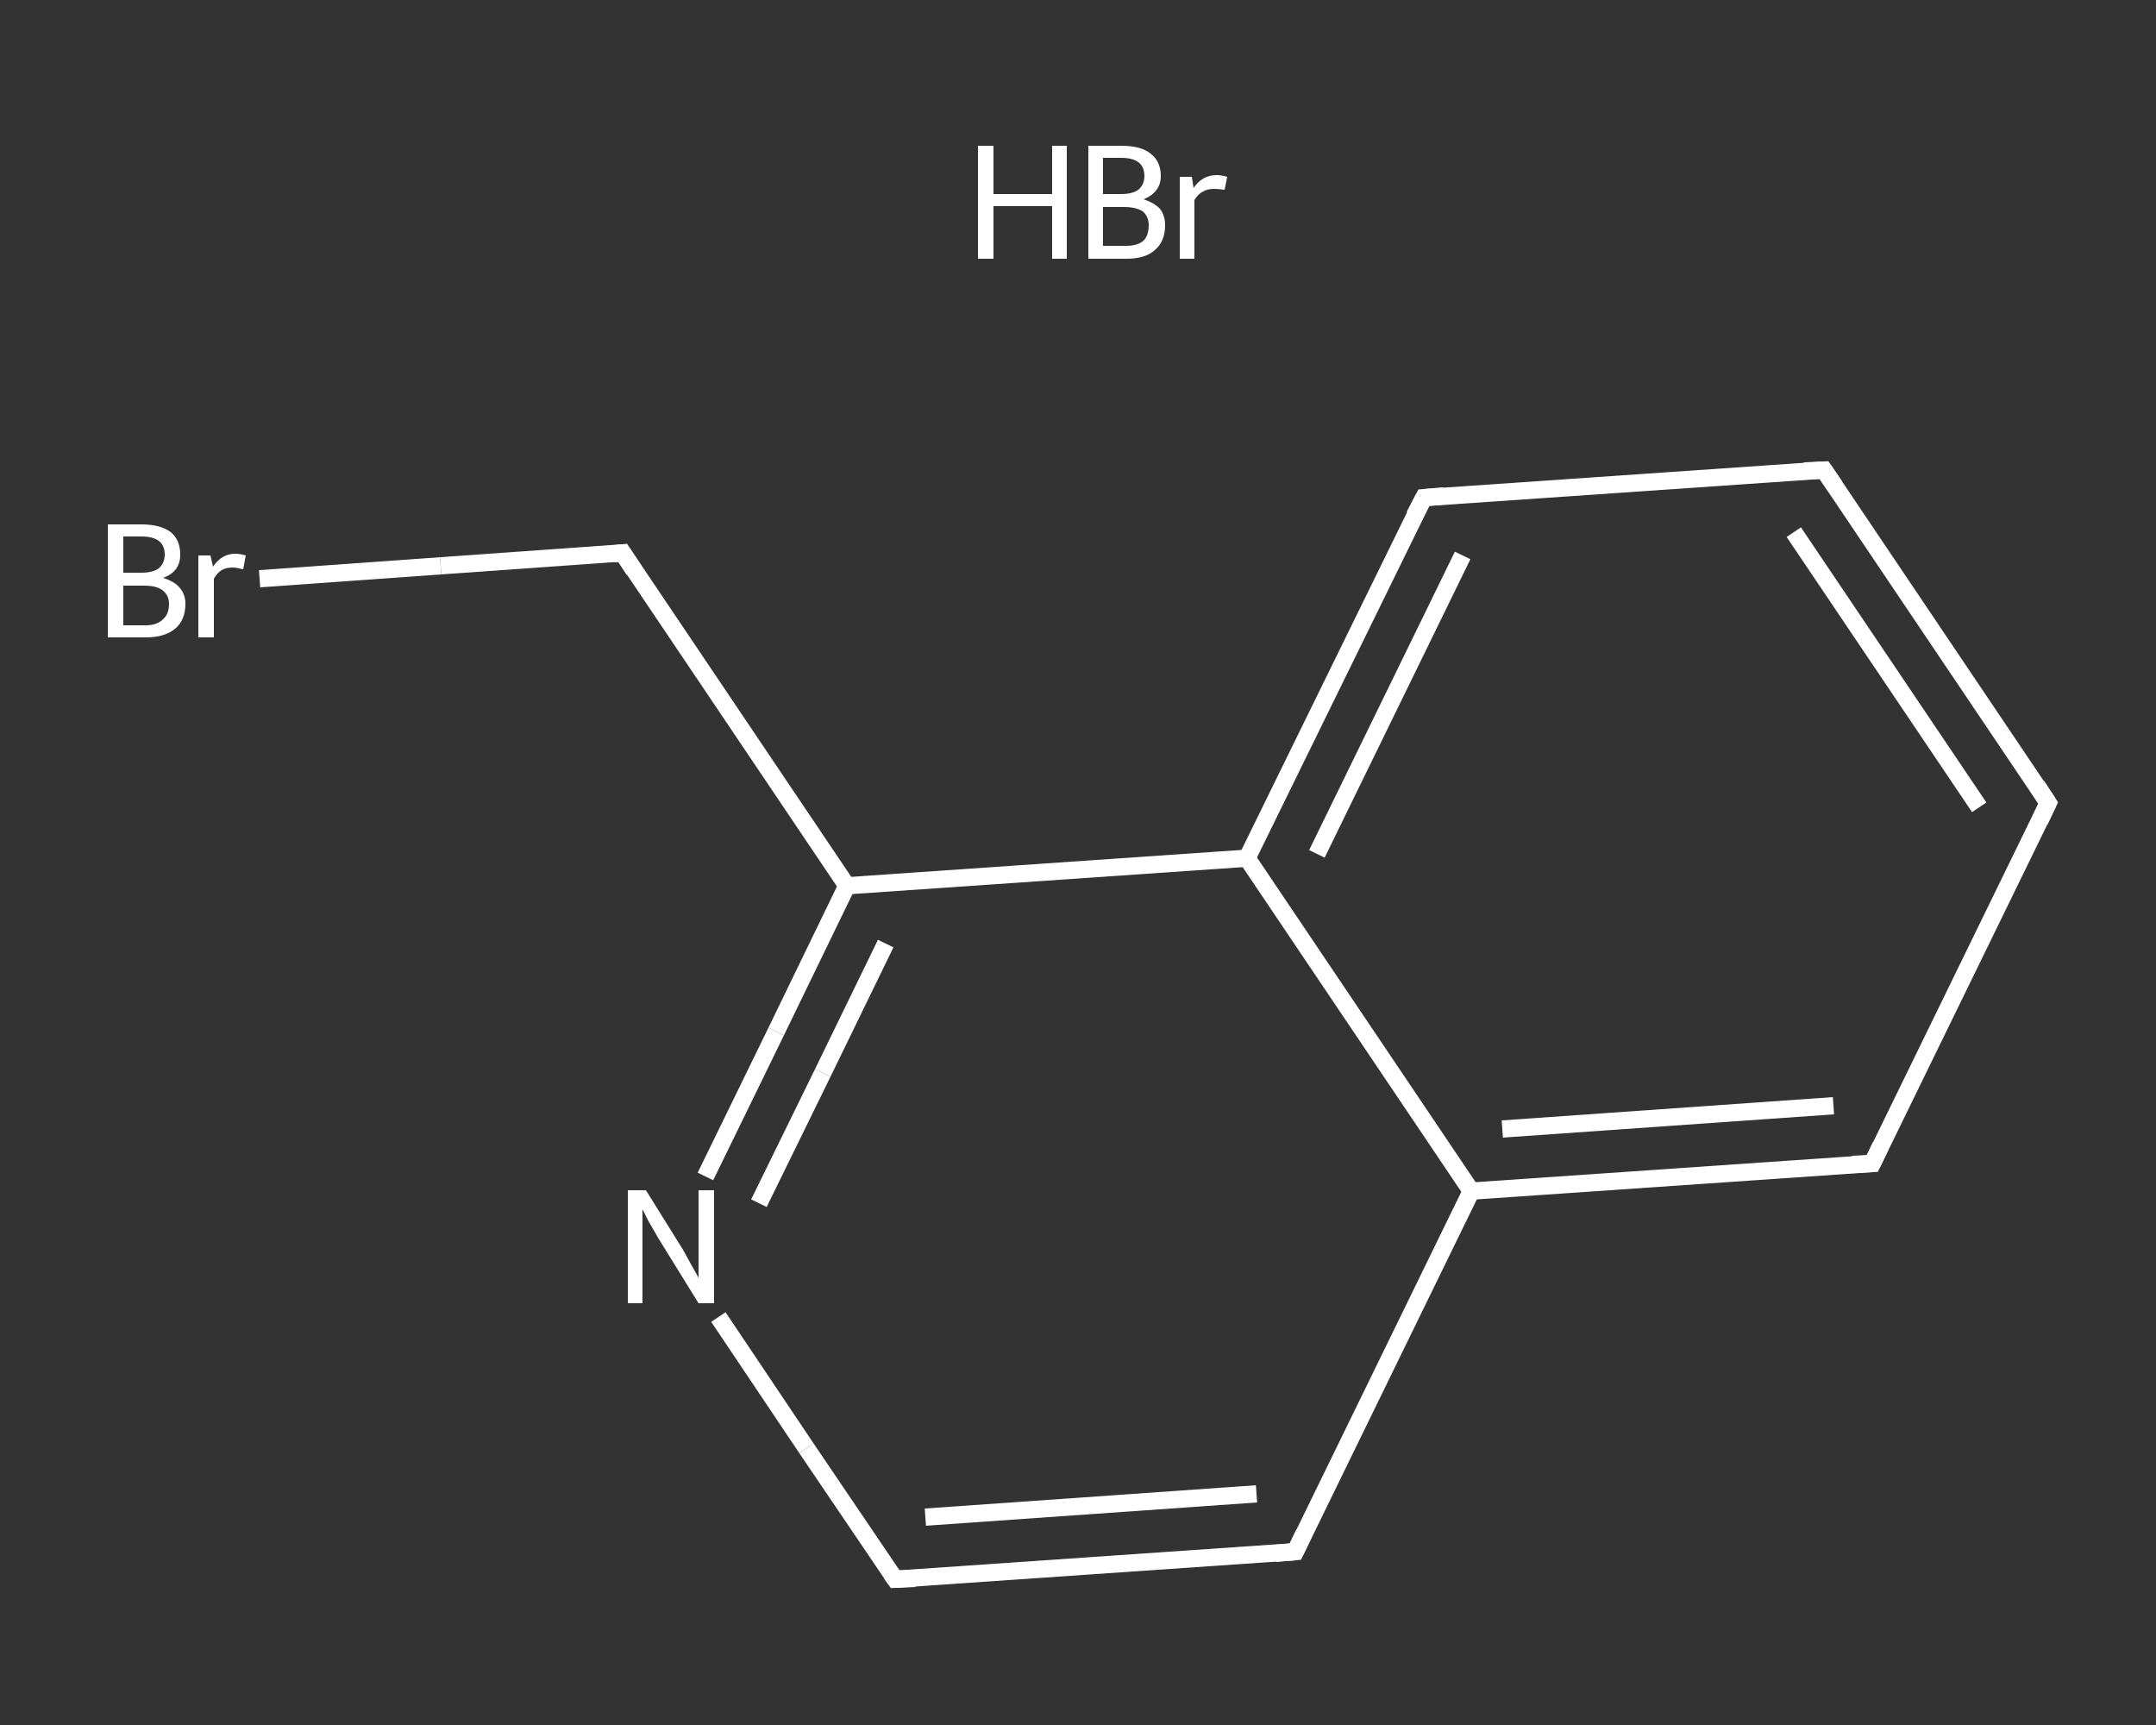 <?xml version='1.0' encoding='iso-8859-1'?>
<svg version='1.1' baseProfile='full'
              xmlns='http://www.w3.org/2000/svg'
                      xmlns:rdkit='http://www.rdkit.org/xml'
                      xmlns:xlink='http://www.w3.org/1999/xlink'
                  xml:space='preserve'
width='250px' height='200px' viewBox='0 0 250 200'>
<rect x="0" y="0" width="250" height="200" fill="#333333" stroke="none"/>
<!-- END OF HEADER -->
<rect style='opacity:1.0;fill:transparent;stroke:none' width='250.0' height='200.0' x='0.0' y='0.0'> </rect>
<path class='bond-0 atom-1 atom-2' d='M 30.1,67.1 L 51.1,65.6' style='fill:none;fill-rule:evenodd;stroke:#FFFFFF;stroke-width:2.0px;stroke-linecap:butt;stroke-linejoin:miter;stroke-opacity:1' />
<path class='bond-0 atom-1 atom-2' d='M 51.1,65.6 L 72.2,64.1' style='fill:none;fill-rule:evenodd;stroke:#FFFFFF;stroke-width:2.0px;stroke-linecap:butt;stroke-linejoin:miter;stroke-opacity:1' />
<path class='bond-1 atom-2 atom-3' d='M 72.2,64.1 L 98.2,102.7' style='fill:none;fill-rule:evenodd;stroke:#FFFFFF;stroke-width:2.0px;stroke-linecap:butt;stroke-linejoin:miter;stroke-opacity:1' />
<path class='bond-2 atom-3 atom-4' d='M 98.2,102.7 L 90.0,119.6' style='fill:none;fill-rule:evenodd;stroke:#FFFFFF;stroke-width:2.0px;stroke-linecap:butt;stroke-linejoin:miter;stroke-opacity:1' />
<path class='bond-2 atom-3 atom-4' d='M 90.0,119.6 L 81.8,136.4' style='fill:none;fill-rule:evenodd;stroke:#FFFFFF;stroke-width:2.0px;stroke-linecap:butt;stroke-linejoin:miter;stroke-opacity:1' />
<path class='bond-2 atom-3 atom-4' d='M 102.7,109.4 L 95.4,124.4' style='fill:none;fill-rule:evenodd;stroke:#FFFFFF;stroke-width:2.0px;stroke-linecap:butt;stroke-linejoin:miter;stroke-opacity:1' />
<path class='bond-2 atom-3 atom-4' d='M 95.4,124.4 L 88.0,139.5' style='fill:none;fill-rule:evenodd;stroke:#FFFFFF;stroke-width:2.0px;stroke-linecap:butt;stroke-linejoin:miter;stroke-opacity:1' />
<path class='bond-3 atom-4 atom-5' d='M 83.3,152.7 L 93.5,167.9' style='fill:none;fill-rule:evenodd;stroke:#FFFFFF;stroke-width:2.0px;stroke-linecap:butt;stroke-linejoin:miter;stroke-opacity:1' />
<path class='bond-3 atom-4 atom-5' d='M 93.5,167.9 L 103.8,183.1' style='fill:none;fill-rule:evenodd;stroke:#FFFFFF;stroke-width:2.0px;stroke-linecap:butt;stroke-linejoin:miter;stroke-opacity:1' />
<path class='bond-4 atom-5 atom-6' d='M 103.8,183.1 L 150.2,179.9' style='fill:none;fill-rule:evenodd;stroke:#FFFFFF;stroke-width:2.0px;stroke-linecap:butt;stroke-linejoin:miter;stroke-opacity:1' />
<path class='bond-4 atom-5 atom-6' d='M 107.3,175.9 L 145.7,173.2' style='fill:none;fill-rule:evenodd;stroke:#FFFFFF;stroke-width:2.0px;stroke-linecap:butt;stroke-linejoin:miter;stroke-opacity:1' />
<path class='bond-5 atom-6 atom-7' d='M 150.2,179.9 L 170.6,138.1' style='fill:none;fill-rule:evenodd;stroke:#FFFFFF;stroke-width:2.0px;stroke-linecap:butt;stroke-linejoin:miter;stroke-opacity:1' />
<path class='bond-6 atom-7 atom-8' d='M 170.6,138.1 L 217.1,134.9' style='fill:none;fill-rule:evenodd;stroke:#FFFFFF;stroke-width:2.0px;stroke-linecap:butt;stroke-linejoin:miter;stroke-opacity:1' />
<path class='bond-6 atom-7 atom-8' d='M 174.2,130.9 L 212.6,128.2' style='fill:none;fill-rule:evenodd;stroke:#FFFFFF;stroke-width:2.0px;stroke-linecap:butt;stroke-linejoin:miter;stroke-opacity:1' />
<path class='bond-7 atom-8 atom-9' d='M 217.1,134.9 L 237.5,93.1' style='fill:none;fill-rule:evenodd;stroke:#FFFFFF;stroke-width:2.0px;stroke-linecap:butt;stroke-linejoin:miter;stroke-opacity:1' />
<path class='bond-8 atom-9 atom-10' d='M 237.5,93.1 L 211.5,54.5' style='fill:none;fill-rule:evenodd;stroke:#FFFFFF;stroke-width:2.0px;stroke-linecap:butt;stroke-linejoin:miter;stroke-opacity:1' />
<path class='bond-8 atom-9 atom-10' d='M 229.5,93.6 L 208.0,61.7' style='fill:none;fill-rule:evenodd;stroke:#FFFFFF;stroke-width:2.0px;stroke-linecap:butt;stroke-linejoin:miter;stroke-opacity:1' />
<path class='bond-9 atom-10 atom-11' d='M 211.5,54.5 L 165.1,57.7' style='fill:none;fill-rule:evenodd;stroke:#FFFFFF;stroke-width:2.0px;stroke-linecap:butt;stroke-linejoin:miter;stroke-opacity:1' />
<path class='bond-10 atom-11 atom-12' d='M 165.1,57.7 L 144.6,99.5' style='fill:none;fill-rule:evenodd;stroke:#FFFFFF;stroke-width:2.0px;stroke-linecap:butt;stroke-linejoin:miter;stroke-opacity:1' />
<path class='bond-10 atom-11 atom-12' d='M 169.6,64.4 L 152.7,99.0' style='fill:none;fill-rule:evenodd;stroke:#FFFFFF;stroke-width:2.0px;stroke-linecap:butt;stroke-linejoin:miter;stroke-opacity:1' />
<path class='bond-11 atom-12 atom-3' d='M 144.6,99.5 L 98.2,102.7' style='fill:none;fill-rule:evenodd;stroke:#FFFFFF;stroke-width:2.0px;stroke-linecap:butt;stroke-linejoin:miter;stroke-opacity:1' />
<path class='bond-12 atom-12 atom-7' d='M 144.6,99.5 L 170.6,138.1' style='fill:none;fill-rule:evenodd;stroke:#FFFFFF;stroke-width:2.0px;stroke-linecap:butt;stroke-linejoin:miter;stroke-opacity:1' />
<path d='M 71.2,64.2 L 72.2,64.1 L 73.5,66.1' style='fill:none;stroke:#FFFFFF;stroke-width:2.0px;stroke-linecap:butt;stroke-linejoin:miter;stroke-opacity:1;' />
<path d='M 103.3,182.4 L 103.8,183.1 L 106.1,183.0' style='fill:none;stroke:#FFFFFF;stroke-width:2.0px;stroke-linecap:butt;stroke-linejoin:miter;stroke-opacity:1;' />
<path d='M 147.9,180.1 L 150.2,179.9 L 151.2,177.8' style='fill:none;stroke:#FFFFFF;stroke-width:2.0px;stroke-linecap:butt;stroke-linejoin:miter;stroke-opacity:1;' />
<path d='M 214.8,135.0 L 217.1,134.9 L 218.1,132.8' style='fill:none;stroke:#FFFFFF;stroke-width:2.0px;stroke-linecap:butt;stroke-linejoin:miter;stroke-opacity:1;' />
<path d='M 236.5,95.2 L 237.5,93.1 L 236.2,91.1' style='fill:none;stroke:#FFFFFF;stroke-width:2.0px;stroke-linecap:butt;stroke-linejoin:miter;stroke-opacity:1;' />
<path d='M 212.8,56.4 L 211.5,54.5 L 209.2,54.6' style='fill:none;stroke:#FFFFFF;stroke-width:2.0px;stroke-linecap:butt;stroke-linejoin:miter;stroke-opacity:1;' />
<path d='M 167.4,57.5 L 165.1,57.7 L 164.0,59.8' style='fill:none;stroke:#FFFFFF;stroke-width:2.0px;stroke-linecap:butt;stroke-linejoin:miter;stroke-opacity:1;' />
<path class='atom-0' d='M 113.4 16.9
L 115.2 16.9
L 115.2 22.5
L 122.0 22.5
L 122.0 16.9
L 123.7 16.9
L 123.7 30.0
L 122.0 30.0
L 122.0 23.9
L 115.2 23.9
L 115.2 30.0
L 113.4 30.0
L 113.4 16.9
' fill='#FFFFFF'/>
<path class='atom-0' d='M 132.6 23.1
Q 133.8 23.5, 134.5 24.2
Q 135.1 25.0, 135.1 26.1
Q 135.1 28.0, 133.9 29.0
Q 132.8 30.0, 130.6 30.0
L 126.2 30.0
L 126.2 16.9
L 130.0 16.9
Q 132.3 16.9, 133.4 17.8
Q 134.6 18.7, 134.6 20.4
Q 134.6 22.3, 132.6 23.1
M 127.9 18.3
L 127.9 22.5
L 130.0 22.5
Q 131.3 22.5, 132.0 22.0
Q 132.7 21.4, 132.7 20.4
Q 132.7 18.3, 130.0 18.3
L 127.9 18.3
M 130.6 28.5
Q 131.9 28.5, 132.6 27.9
Q 133.2 27.3, 133.2 26.1
Q 133.2 25.1, 132.5 24.5
Q 131.7 24.0, 130.3 24.0
L 127.9 24.0
L 127.9 28.5
L 130.6 28.5
' fill='#FFFFFF'/>
<path class='atom-0' d='M 138.2 20.5
L 138.4 21.8
Q 139.4 20.3, 141.1 20.3
Q 141.6 20.3, 142.3 20.5
L 142.0 22.0
Q 141.2 21.9, 140.8 21.9
Q 140.0 21.9, 139.5 22.2
Q 138.9 22.5, 138.5 23.2
L 138.5 30.0
L 136.8 30.0
L 136.8 20.5
L 138.2 20.5
' fill='#FFFFFF'/>
<path class='atom-1' d='M 18.9 67.0
Q 20.2 67.4, 20.8 68.1
Q 21.5 68.9, 21.5 70.0
Q 21.5 71.9, 20.3 72.9
Q 19.1 73.9, 16.9 73.9
L 12.5 73.9
L 12.5 60.8
L 16.4 60.8
Q 18.6 60.8, 19.8 61.7
Q 20.9 62.6, 20.9 64.3
Q 20.9 66.3, 18.9 67.0
M 14.3 62.2
L 14.3 66.4
L 16.4 66.4
Q 17.7 66.4, 18.4 65.9
Q 19.1 65.3, 19.1 64.3
Q 19.1 62.2, 16.4 62.2
L 14.3 62.2
M 16.9 72.5
Q 18.2 72.5, 18.9 71.8
Q 19.6 71.2, 19.6 70.0
Q 19.6 69.0, 18.8 68.4
Q 18.1 67.9, 16.7 67.9
L 14.3 67.9
L 14.3 72.5
L 16.9 72.5
' fill='#FFFFFF'/>
<path class='atom-1' d='M 24.4 64.4
L 24.7 65.7
Q 25.7 64.2, 27.3 64.2
Q 27.8 64.2, 28.5 64.4
L 28.2 66.0
Q 27.4 65.8, 27.0 65.8
Q 26.2 65.8, 25.7 66.1
Q 25.2 66.4, 24.8 67.1
L 24.8 73.9
L 23.0 73.9
L 23.0 64.4
L 24.4 64.4
' fill='#FFFFFF'/>
<path class='atom-4' d='M 74.9 138.0
L 79.2 144.9
Q 79.6 145.6, 80.3 146.9
Q 81.0 148.1, 81.0 148.2
L 81.0 138.0
L 82.8 138.0
L 82.8 151.1
L 81.0 151.1
L 76.3 143.5
Q 75.8 142.6, 75.2 141.6
Q 74.7 140.6, 74.5 140.2
L 74.5 151.1
L 72.8 151.1
L 72.8 138.0
L 74.9 138.0
' fill='#FFFFFF'/>
</svg>

